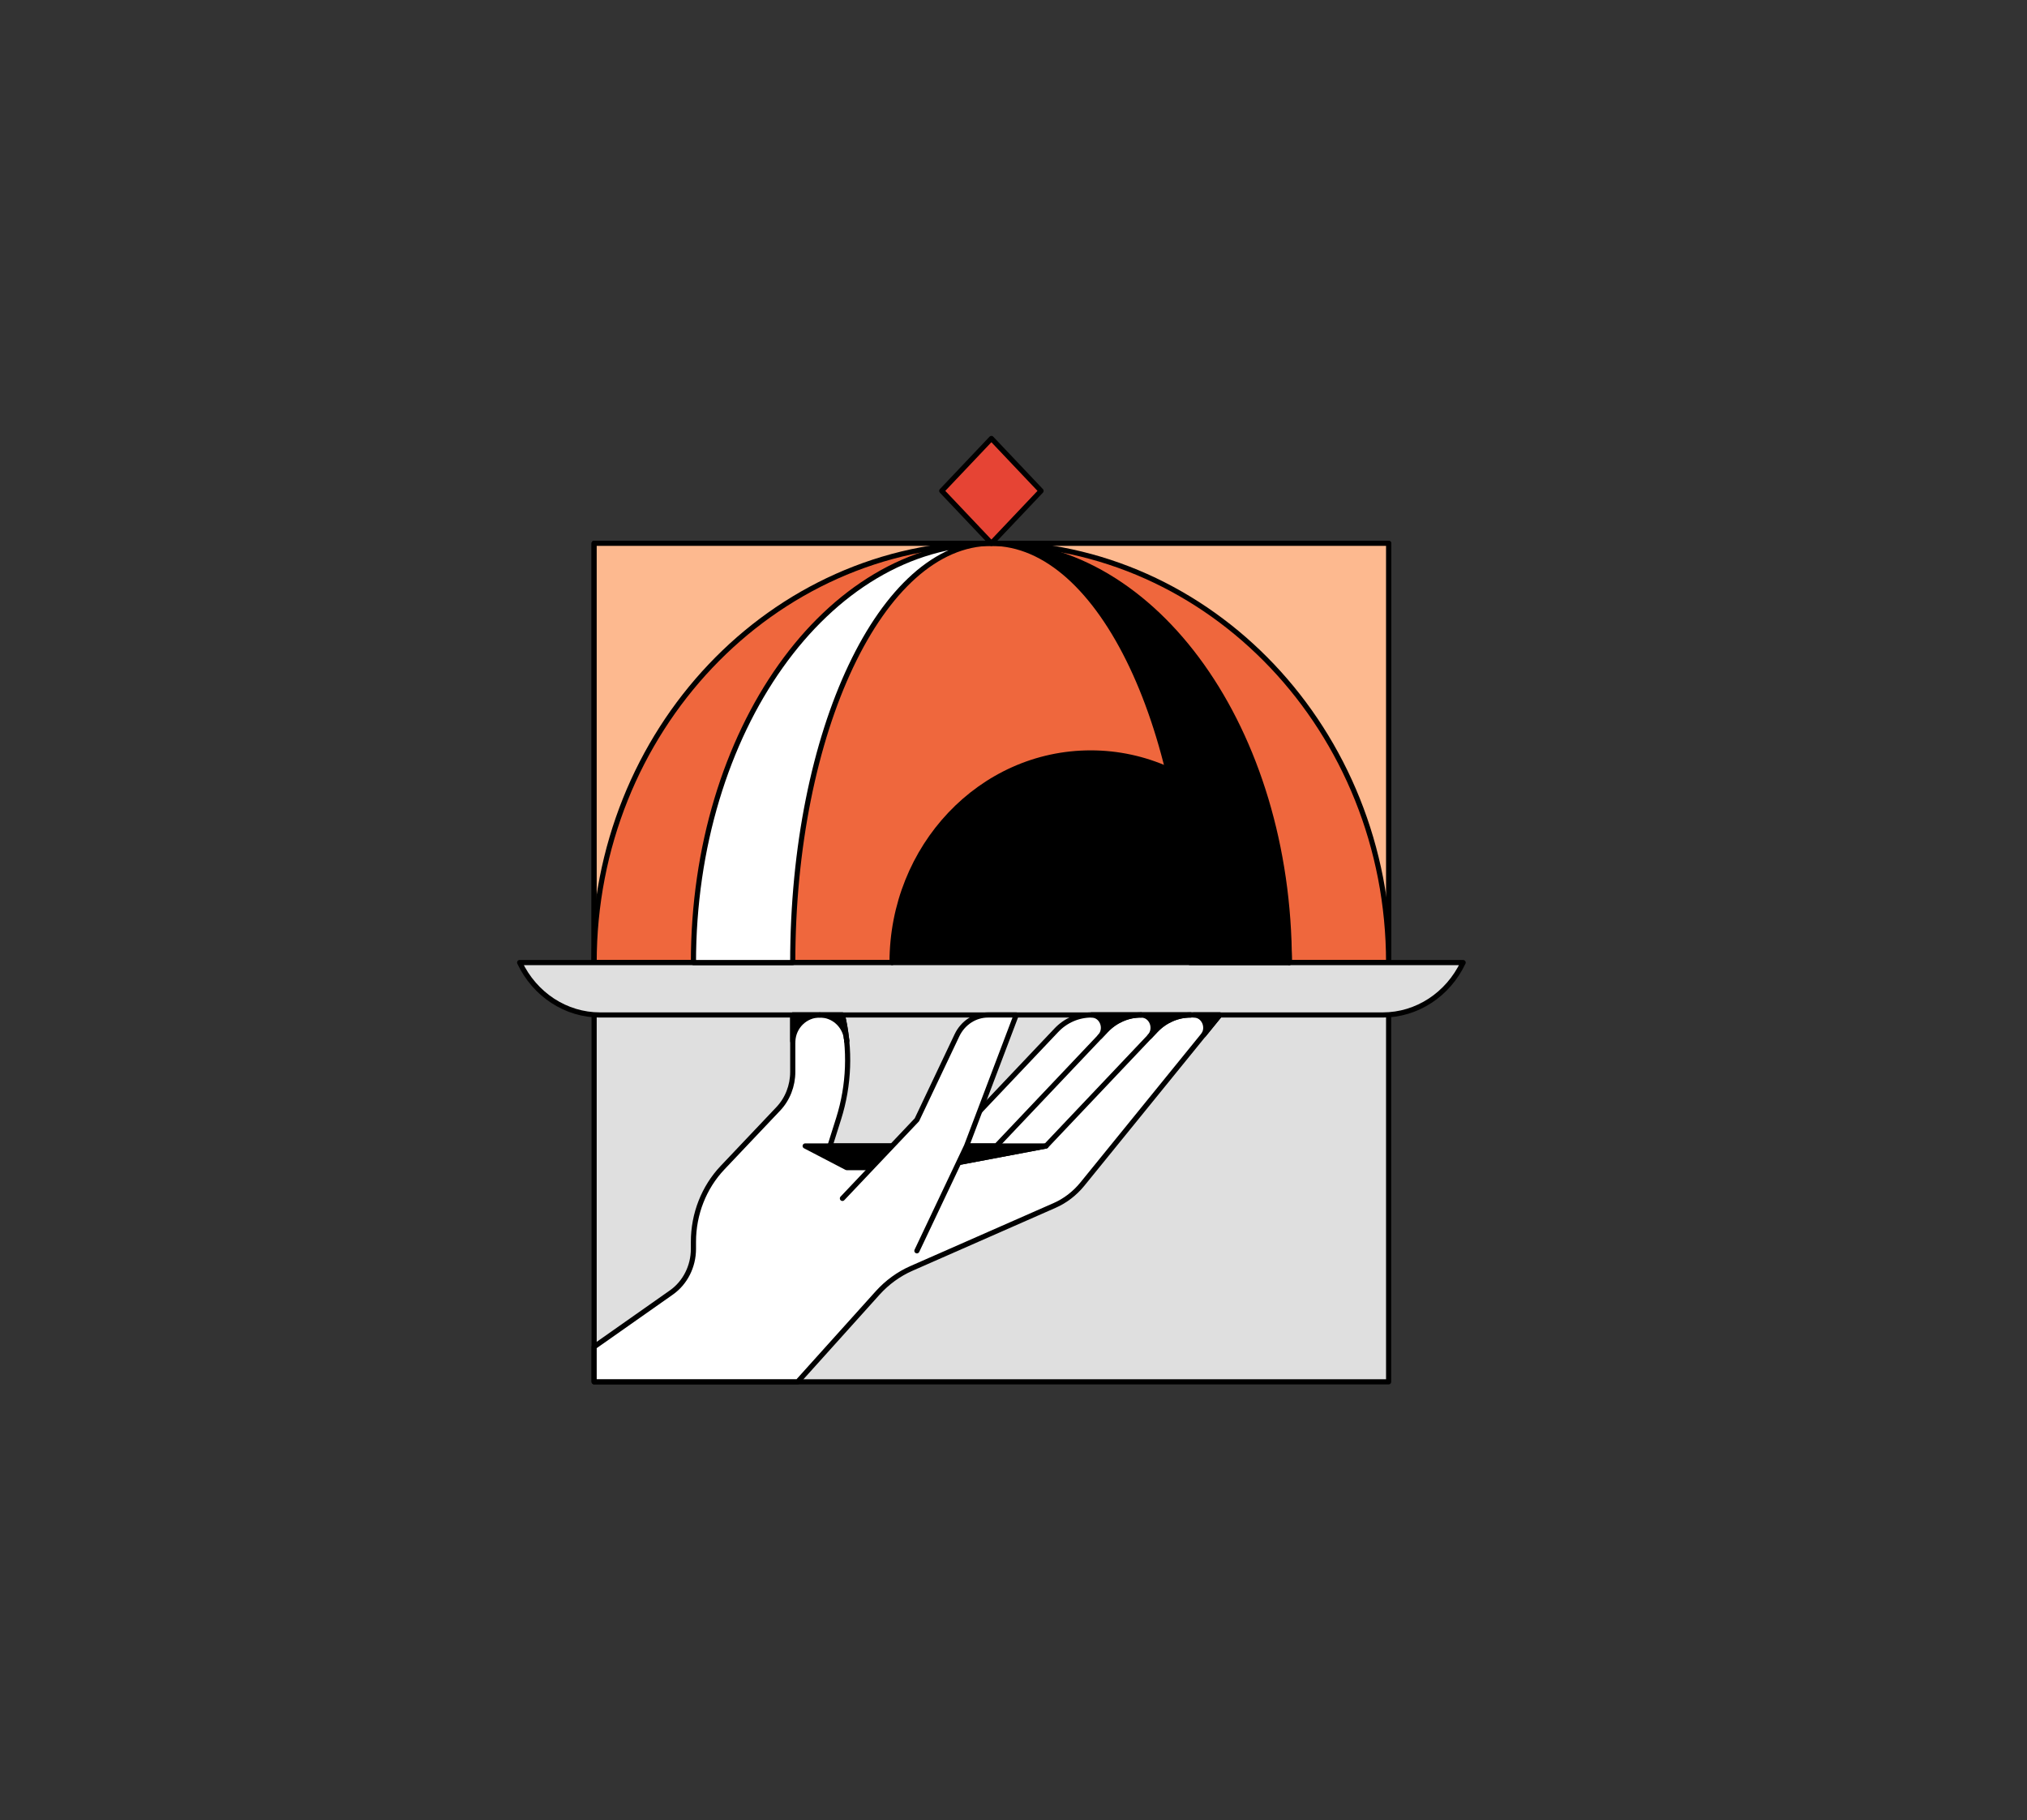<svg width="275" height="247" viewBox="0 0 275 247" fill="none" xmlns="http://www.w3.org/2000/svg">
<rect x="0" y="0" width="275" height="247" fill="#333333" stroke="none"/>
<path d="M188.393 73.719H80.603V187.495H188.393V73.719Z" fill="#DFDFDF" stroke="black" stroke-width="0.7" stroke-linecap="round" stroke-linejoin="round"/>
<path d="M188.393 73.719H80.603V130.607H188.393V73.719Z" fill="#FDB98F" stroke="black" stroke-width="0.7" stroke-linecap="round" stroke-linejoin="round"/>
<path d="M188.393 130.607C188.393 99.191 164.262 73.719 134.498 73.719C104.735 73.719 80.603 99.191 80.603 130.607H188.393Z" fill="#EF673D" stroke="black" stroke-width="0.7" stroke-linecap="round" stroke-linejoin="round"/>
<path d="M134.5 59.495L127.765 66.605L134.5 73.715L141.236 66.605L134.5 59.495Z" fill="#E64434" stroke="black" stroke-width="0.7" stroke-linecap="round" stroke-linejoin="round"/>
<path d="M198.5 130.607C196.439 134.966 192.215 137.718 187.6 137.718H81.4C76.785 137.718 72.561 134.966 70.5 130.607H198.5Z" fill="#DFDFDF" stroke="black" stroke-width="0.7" stroke-linecap="round" stroke-linejoin="round"/>
<path d="M134.498 73.718C112.172 73.718 94.077 99.19 94.077 130.606H107.55C107.55 99.19 119.616 73.718 134.498 73.718Z" fill="white" stroke="black" stroke-width="0.7" stroke-linecap="round" stroke-linejoin="round"/>
<path d="M134.498 73.718C149.379 73.718 161.445 99.19 161.445 130.606H174.919C174.919 99.19 156.823 73.718 134.498 73.718Z" fill="black" stroke="black" stroke-width="0.7" stroke-linecap="round" stroke-linejoin="round"/>
<path d="M121.026 130.607C121.026 114.899 133.092 102.163 147.974 102.163C162.855 102.163 174.921 114.899 174.921 130.607" fill="black"/>
<path d="M121.026 130.607C121.026 114.899 133.092 102.163 147.974 102.163C162.855 102.163 174.921 114.899 174.921 130.607" stroke="black" stroke-width="0.7" stroke-linecap="round" stroke-linejoin="round"/>
<path d="M148.066 137.719C146.281 137.719 144.563 138.465 143.303 139.802L130.409 153.412C129.142 154.749 127.431 155.496 125.646 155.496H112.604L113.776 151.784C115.211 147.24 115.386 142.362 114.288 137.719H107.551V145.441C107.551 147.325 106.844 149.139 105.577 150.469L98.025 158.44C95.499 161.107 94.077 164.726 94.077 168.495V169.462C94.077 171.837 92.952 174.063 91.079 175.378L80.603 182.745V187.488H108.225L119.064 175.442C120.358 174.006 121.921 172.868 123.652 172.107L143.054 163.574C144.516 162.934 145.809 161.939 146.84 160.673L165.488 137.711H148.066V137.719Z" fill="white" stroke="black" stroke-width="0.7" stroke-linecap="round" stroke-linejoin="round"/>
<path d="M109.236 155.495L114.875 158.432H126.375L141.91 155.495H109.236Z" fill="black" stroke="black" stroke-width="0.7" stroke-linecap="round" stroke-linejoin="round"/>
<path d="M111.219 137.717H107.554V141.273H107.56C107.641 139.296 109.245 137.717 111.219 137.717Z" fill="black" stroke="black" stroke-width="0.7" stroke-linecap="round" stroke-linejoin="round"/>
<path d="M114.878 141.272C114.878 141.23 114.871 141.195 114.864 141.152C114.864 141.195 114.864 141.23 114.864 141.272H114.871H114.878Z" fill="black" stroke="black" stroke-width="0.7" stroke-linecap="round" stroke-linejoin="round"/>
<path d="M114.835 140.875C114.714 139.815 114.539 138.763 114.289 137.717H111.217C113.056 137.717 114.572 139.09 114.835 140.875Z" fill="black" stroke="black" stroke-width="0.7" stroke-linecap="round" stroke-linejoin="round"/>
<path d="M114.836 140.874C114.849 140.967 114.856 141.059 114.869 141.152C114.863 141.059 114.849 140.967 114.836 140.874Z" fill="black" stroke="black" stroke-width="0.7" stroke-linecap="round" stroke-linejoin="round"/>
<path d="M124.394 155.496H135.172L150.041 139.802C151.307 138.465 153.018 137.718 154.804 137.718" stroke="black" stroke-width="0.7" stroke-linecap="round" stroke-linejoin="round"/>
<path d="M126.376 158.433L141.912 155.496L156.78 139.802C158.046 138.465 159.758 137.718 161.543 137.718" stroke="black" stroke-width="0.7" stroke-linecap="round" stroke-linejoin="round"/>
<path d="M114.29 162.607L124.395 151.94L129.832 140.47C130.634 138.785 132.264 137.718 134.049 137.718H137.869L131.132 155.496L124.395 169.718" fill="white"/>
<path d="M114.29 162.607L124.395 151.94L129.832 140.47C130.634 138.785 132.264 137.718 134.049 137.718H137.869L131.132 155.496L124.395 169.718" stroke="black" stroke-width="0.7" stroke-linecap="round" stroke-linejoin="round"/>
<path d="M154.803 137.718H148.066C149.522 137.718 150.249 139.574 149.225 140.662L150.04 139.802C151.307 138.465 153.018 137.718 154.803 137.718Z" fill="black" stroke="black" stroke-width="0.7" stroke-linecap="round" stroke-linejoin="round"/>
<path d="M161.54 137.718H154.803C156.258 137.718 156.985 139.574 155.961 140.662L156.777 139.802C158.043 138.465 159.754 137.718 161.54 137.718Z" fill="black" stroke="black" stroke-width="0.7" stroke-linecap="round" stroke-linejoin="round"/>
<path d="M161.951 137.718C163.299 137.718 164.019 139.311 163.305 140.413L165.495 137.718H161.958H161.951Z" fill="black" stroke="black" stroke-width="0.7" stroke-linecap="round" stroke-linejoin="round"/>
</svg>
